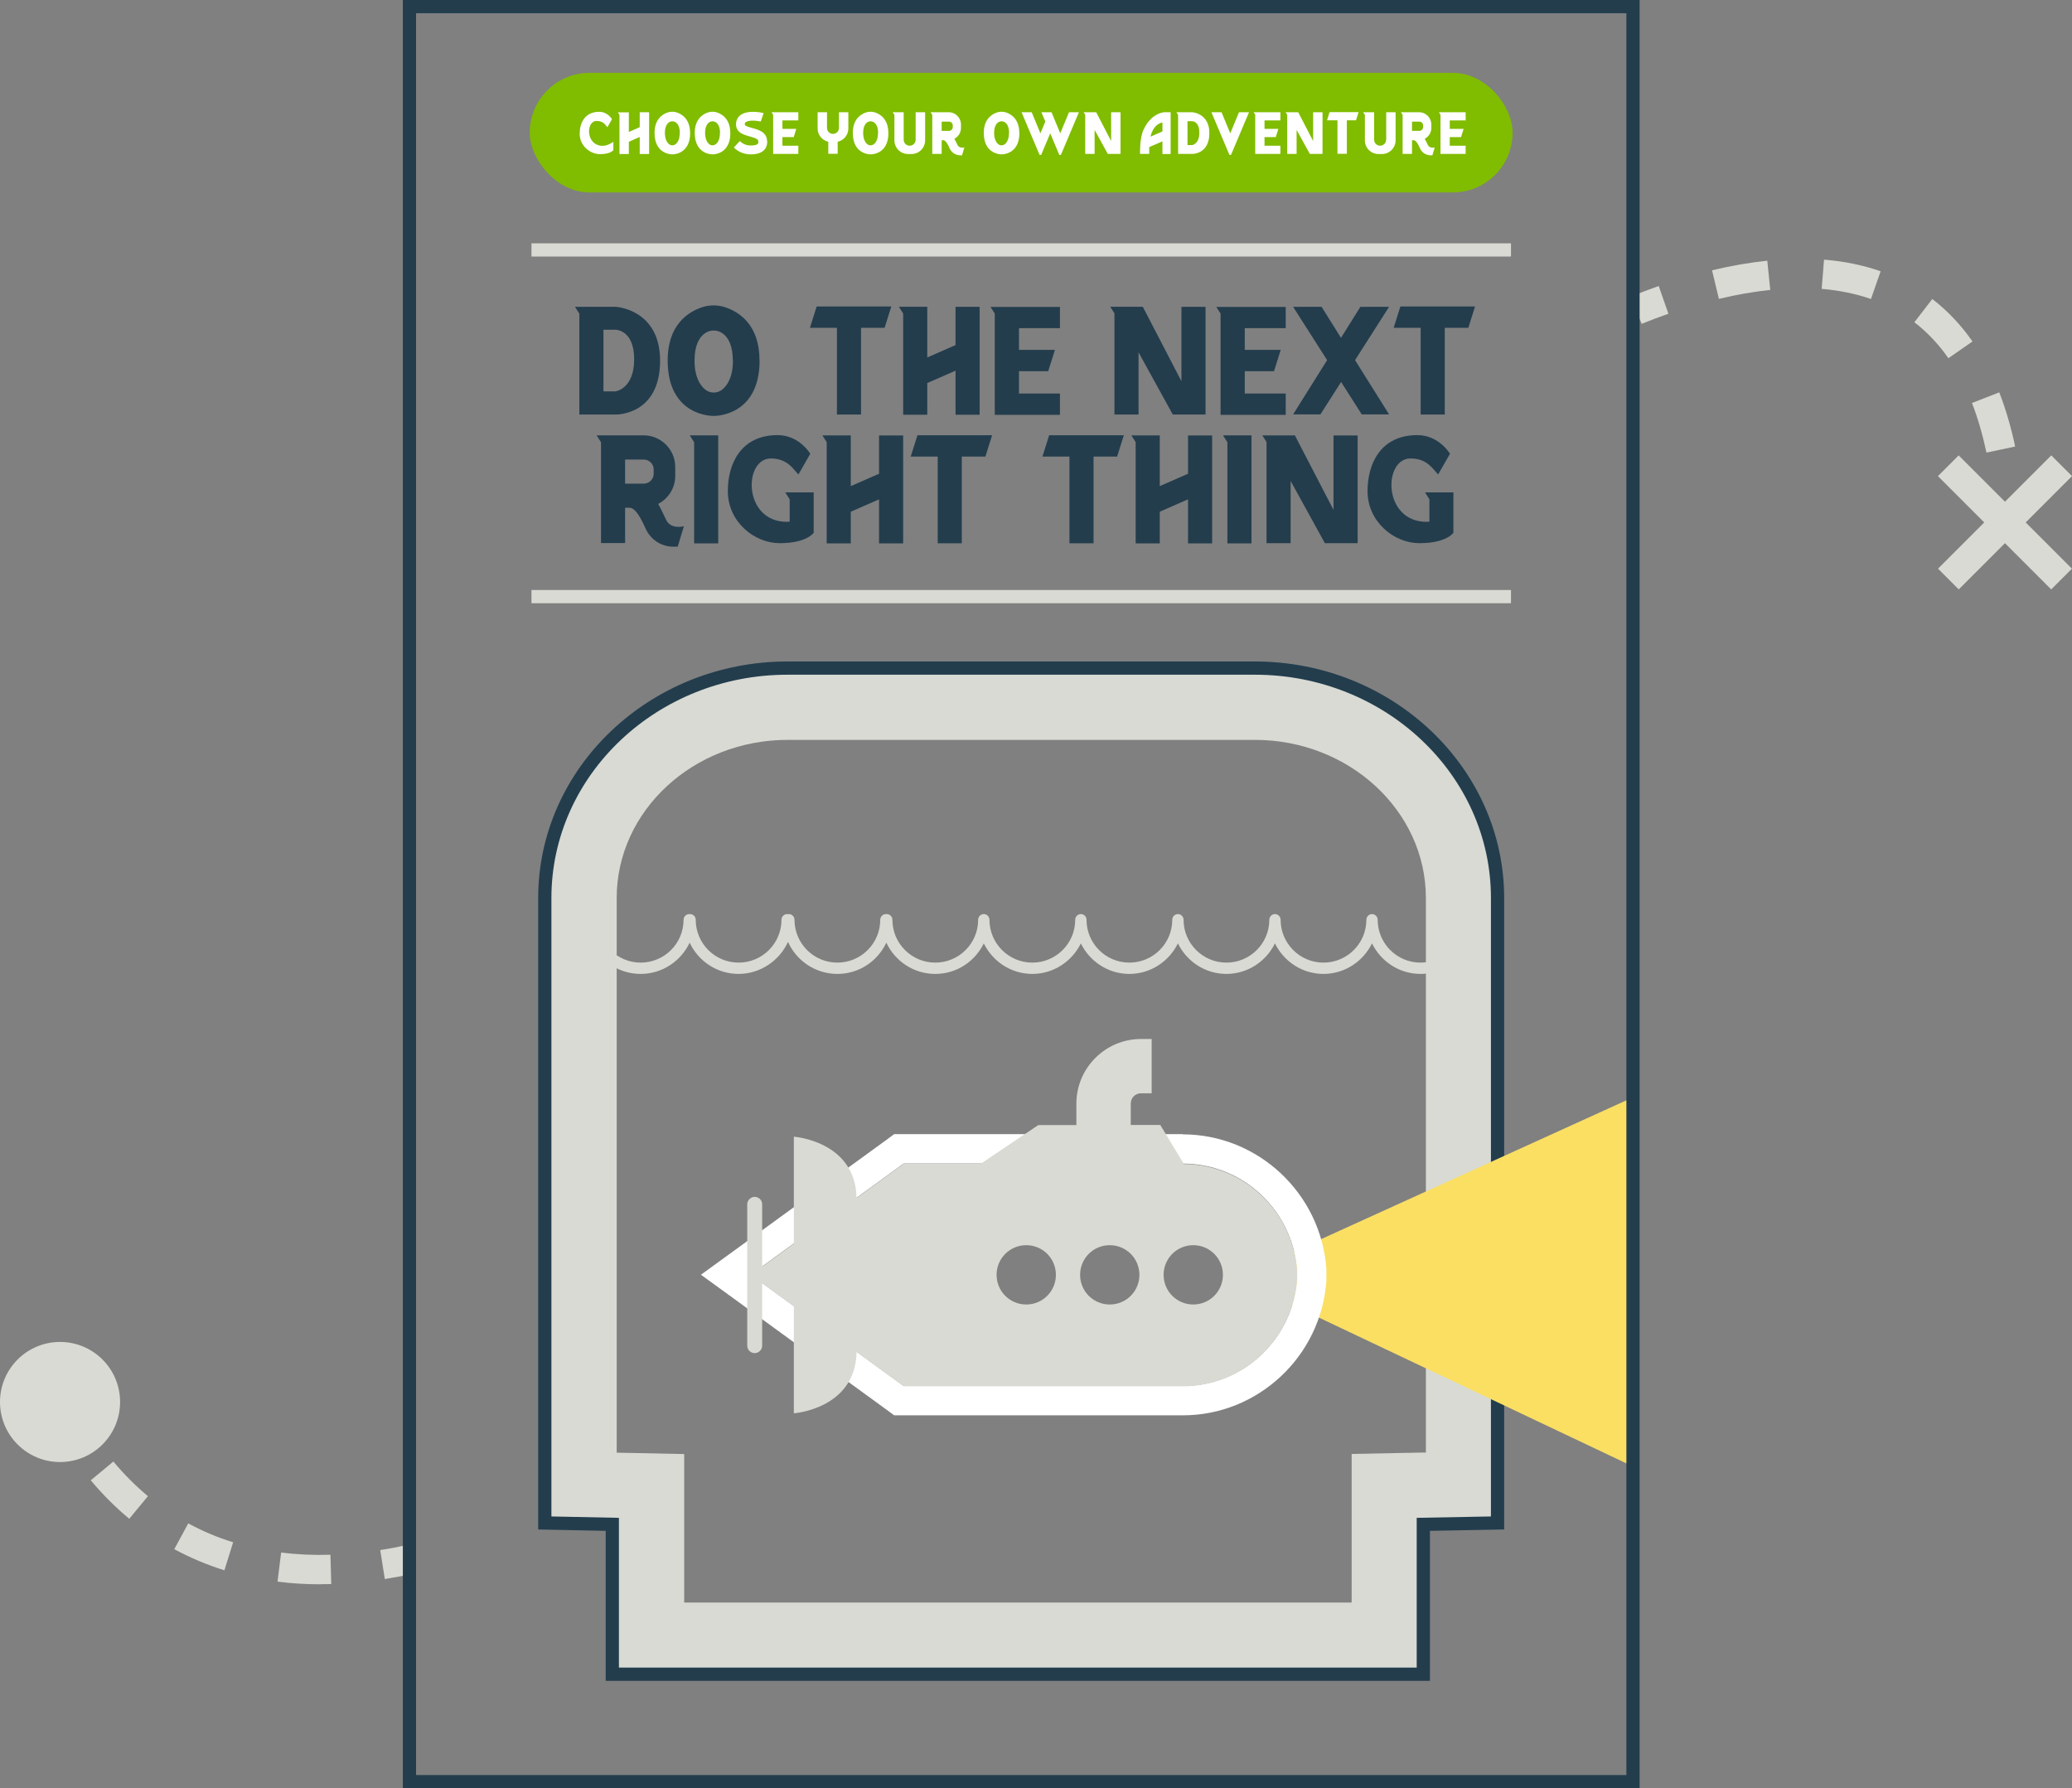 <?xml version="1.0" encoding="UTF-8"?>
<svg xmlns="http://www.w3.org/2000/svg" id="Layer_1" viewBox="0 0 194.27 167.64">
  <rect x="0" y="0" width="194.27" height="167.64" fill="#808080" stroke="none"/>
  <circle cx="5.63" cy="131.43" r="5.63" style="fill:#d8dad3;"></circle>
  <g>
    <rect x="186.61" y="41.46" width="2.75" height="15.02" transform="translate(20.43 147.27) rotate(-45)" style="fill:#d8dad3;"></rect>
    <rect x="180.48" y="47.6" width="15.02" height="2.75" transform="translate(20.43 147.27) rotate(-45)" style="fill:#d8dad3;"></rect>
  </g>
  <g>
    <path d="M153.92,30.36l-1.03-2.55c.88-.36,1.76-.69,2.63-1l.91,2.6c-.88,.31-1.72,.63-2.51,.95Z" style="fill:#d8dad3;"></path>
    <path d="M186.25,42.43c-.36-1.68-.81-3.24-1.36-4.65l2.56-1c.6,1.55,1.11,3.26,1.49,5.08l-2.69,.57Zm-3.57-8.85c-.92-1.32-1.99-2.45-3.19-3.37l1.68-2.18c1.42,1.09,2.69,2.43,3.77,3.98l-2.26,1.57Zm-7.26-5.55c-1.41-.49-2.96-.81-4.62-.95l.22-2.74c1.89,.15,3.68,.52,5.31,1.09l-.91,2.6Zm-14.26-.02l-.64-2.67c1.79-.43,3.53-.73,5.18-.9l.28,2.74c-1.53,.16-3.16,.44-4.82,.84Z" style="fill:#d8dad3;"></path>
    <path d="M187.16,50.01c-.04-.93-.1-1.82-.18-2.68l2.74-.25c.08,.91,.15,1.85,.19,2.81l-2.75,.12Z" style="fill:#d8dad3;"></path>
  </g>
  <g>
    <path d="M5.63,134.57c-.88-1.56-1.27-2.63-1.28-2.68l2.59-.94-1.29,.47,1.29-.47s.34,.92,1.1,2.27l-2.4,1.35Z" style="fill:#d8dad3;"></path>
    <path d="M30.04,148.52c-1.37,0-2.72-.08-4.02-.25l.34-2.73c1.48,.19,3.02,.26,4.62,.21l.08,2.75c-.35,0-.69,.01-1.02,.01Zm-8.99-1.31c-1.64-.51-3.22-1.18-4.71-1.98l1.31-2.42c1.33,.72,2.74,1.32,4.21,1.77l-.82,2.63Zm-8.94-4.84c-1.29-1.07-2.5-2.28-3.6-3.6l2.12-1.76c.99,1.19,2.08,2.28,3.24,3.25l-1.75,2.12Z" style="fill:#d8dad3;"></path>
    <path d="M36.08,148.03l-.43-2.72c.86-.13,1.74-.3,2.62-.5l.59,2.69c-.94,.21-1.88,.38-2.79,.53Z" style="fill:#d8dad3;"></path>
  </g>
  <path d="M117.65,69.36c8.84,0,16.04,6.65,16.04,14.83v51.98h-.36s-6.6,.13-6.6,.13v13.93h-62.58v-13.92l-6.33-.13v-51.99c0-8.18,7.19-14.83,16.04-14.83h43.81m0-6.73h-43.81c-12.57,0-22.76,9.65-22.76,21.55v58.59l6.33,.13v14.05h76.03v-14.05l6.96-.13v-58.59c0-11.9-10.19-21.55-22.76-21.55h0Z" style="fill:#d8dad3;"></path>
  <path d="M134.07,157.57H56.79v-14.06l-6.33-.13v-59.19c0-12.23,10.49-22.18,23.38-22.18h43.81c12.89,0,23.38,9.95,23.38,22.18v59.19l-6.96,.13v14.06Zm-76.03-1.24h74.79v-14.04l6.96-.13v-57.98c0-11.54-9.93-20.93-22.14-20.93h-43.81c-12.21,0-22.14,9.39-22.14,20.93v57.98l6.33,.13v14.04Z" style="fill:#233d4d;"></path>
  <rect x="49.67" y="6.83" width="92.15" height="11.21" rx="5.6" ry="5.6" style="fill:#80bc00;"></rect>
  <g>
    <path d="M61.89,33.81c0,5.17-4.18,5.05-4.18,5.05h-3.39v-9.45l-.41-.65h3.8s4.18,.2,4.18,5.05Zm-2.43-.13c0-2.78-1.75-2.77-1.75-2.77h-1.13s0,5.78,0,5.78h1.13s1.75-.23,1.75-3.01Z" style="fill:#233d4d;"></path>
    <path d="M71.22,33.78c0,5.33-4.31,5.21-4.31,5.21,0,0-4.31,.12-4.31-5.21,0-3.34,1.93-4.54,3.2-4.97,.72-.24,1.5-.24,2.21,0,1.28,.43,3.2,1.62,3.2,4.97Zm-2.51,.02c0-1.4-.43-2.12-.87-2.48-.54-.45-1.31-.45-1.85,0-.44,.36-.87,1.08-.87,2.48,0,1.53,.51,2.31,.99,2.71,.47,.39,1.15,.39,1.62,0,.48-.4,.99-1.18,.99-2.71Z" style="fill:#233d4d;"></path>
    <path d="M76.57,28.73h7l-.63,2h-2.21v8.13h-2.26v-8.13h-2.53l.63-2Z" style="fill:#233d4d;"></path>
    <path d="M89.59,28.76h2.26v10.12h-2.26v-4.13l-2.65,1.16v2.97h-2.26v-9.49l-.4-.63h2.66v4.75l2.65-1.16v-3.59Z" style="fill:#233d4d;"></path>
    <path d="M99.38,28.76v2h-3.84v2.04h3.37l-.63,2h-2.74v2.09h3.84v2h-6.11s0-9.49,0-9.49l-.4-.63h6.51Z" style="fill:#233d4d;"></path>
    <path d="M110.77,28.76h2.26v10.1h-3.07l-3.21-5.83v5.83h-2.26v-9.48l-.39-.62h3.05l3.62,6.98v-6.98Z" style="fill:#233d4d;"></path>
    <path d="M120.55,28.76v2h-3.84v2.04h3.37l-.63,2h-2.74v2.09h3.84v2h-6.11s0-9.49,0-9.49l-.4-.63h6.51Z" style="fill:#233d4d;"></path>
    <path d="M130.24,28.76l-3.19,5,3.19,5.09h-2.56l-1.94-3.04-1.94,3.04h-2.56l3.19-5.09-3.19-5h2.67l1.82,2.91,1.82-2.91h2.67Z" style="fill:#233d4d;"></path>
    <path d="M131.3,28.73h7l-.63,2h-2.21v8.13h-2.26v-8.13h-2.53l.63-2Z" style="fill:#233d4d;"></path>
    <path d="M64.12,49.34l-.58,1.91h-.41c-1.12,0-2.13-.66-2.59-1.68-.75-1.7-1.2-1.97-1.52-1.97h-.41v3.31h-2.26v-9.45l-.41-.65h4.4c1.64,0,2.97,1.33,2.97,2.97v.84c0,1.14-.65,2.12-1.6,2.62,.23,.4,.46,.89,.74,1.48,.45,.96,1.67,.61,1.67,.61Zm-2.83-5.33c0-.51-.42-.93-.93-.93h-1.75v2.26h1.75c.51,0,.93-.42,.93-.93v-.4Z" style="fill:#233d4d;"></path>
    <path d="M67.34,40.82v10.12h-2.26v-9.48l-.41-.65h2.67Z" style="fill:#233d4d;"></path>
    <path d="M76.29,46.17v3.75h0v.02s-.62,.98-3.19,.98c-2.37,0-4.86-2-4.86-4.88,0-2.52,1.19-5.25,4.67-5.25,2.04,0,3.06,1.75,3.06,1.75l-1.11,1.94c-.49-.49-1.01-1.5-2.59-1.5-2.57,0-2.63,5.94,1.51,5.94,.09,0,.17-.01,.26-.02v-2.09l-.41-.65h2.67Z" style="fill:#233d4d;"></path>
    <path d="M82.42,40.82h2.26v10.12h-2.26v-4.13l-2.65,1.16v2.97h-2.26v-9.49l-.4-.63h2.66v4.75l2.65-1.16v-3.59Z" style="fill:#233d4d;"></path>
    <path d="M86.02,40.8h7l-.63,2h-2.21v8.13h-2.26v-8.13h-2.53l.63-2Z" style="fill:#233d4d;"></path>
    <path d="M98.37,40.8h7l-.63,2h-2.21v8.13h-2.26v-8.13h-2.53l.63-2Z" style="fill:#233d4d;"></path>
    <path d="M111.39,40.82h2.26v10.12h-2.26v-4.13l-2.65,1.16v2.97h-2.26v-9.49l-.4-.63h2.66v4.75l2.65-1.16v-3.59Z" style="fill:#233d4d;"></path>
    <path d="M117.34,40.82v10.12h-2.26v-9.48l-.41-.65h2.67Z" style="fill:#233d4d;"></path>
    <path d="M125.03,40.82h2.26v10.1h-3.07l-3.21-5.83v5.83h-2.26v-9.48l-.39-.62h3.05l3.62,6.98v-6.98Z" style="fill:#233d4d;"></path>
    <path d="M136.27,46.17v3.75h0v.02s-.62,.98-3.19,.98c-2.37,0-4.86-2-4.86-4.88,0-2.52,1.19-5.25,4.67-5.25,2.04,0,3.06,1.75,3.06,1.75l-1.11,1.94c-.49-.49-1.01-1.5-2.59-1.5-2.57,0-2.63,5.94,1.51,5.94,.09,0,.17-.01,.26-.02v-2.09l-.41-.65h2.67Z" style="fill:#233d4d;"></path>
  </g>
  <g>
    <path d="M56.52,13.67c.49,0,.99-.38,.99-.38v.78s-.24,.38-1.25,.38c-.93,0-1.91-.78-1.91-1.91,0-.99,.47-2.06,1.83-2.06,.8,0,1.2,.69,1.2,.69l-.43,.76c-.19-.19-.32-.59-1.02-.59-1.01,0-1.03,2.33,.59,2.33Z" style="fill:#fff;"></path>
    <path d="M59.98,10.52h.88v3.92h-.88v-1.6l-1.02,.45v1.15h-.88v-3.67l-.15-.24h1.03v1.84l1.02-.45v-1.39Z" style="fill:#fff;"></path>
    <path d="M64.71,12.46c0,2.06-1.67,2.01-1.67,2.01,0,0-1.67,.05-1.67-2.01,0-1.29,.75-1.76,1.24-1.92,.28-.09,.58-.09,.85,0,.49,.17,1.24,.63,1.24,1.92Zm-.97,0c0-.54-.17-.82-.34-.96-.21-.17-.51-.17-.72,0-.17,.14-.34,.42-.34,.96,0,.59,.2,.89,.38,1.05,.18,.15,.44,.15,.63,0,.19-.15,.38-.46,.38-1.05Z" style="fill:#fff;"></path>
    <path d="M68.48,12.46c0,2.06-1.67,2.01-1.67,2.01,0,0-1.67,.05-1.67-2.01,0-1.29,.75-1.76,1.24-1.92,.28-.09,.58-.09,.85,0,.49,.17,1.24,.63,1.24,1.92Zm-.97,0c0-.54-.17-.82-.34-.96-.21-.17-.51-.17-.72,0-.17,.14-.34,.42-.34,.96,0,.59,.2,.89,.38,1.05,.18,.15,.44,.15,.63,0,.19-.15,.38-.46,.38-1.05Z" style="fill:#fff;"></path>
    <path d="M71.94,13.24c0,.56-.27,1.23-1.55,1.23-1.03,0-1.56-.62-1.58-.65l.56-.6s.35,.42,1.01,.42c.72,0,.75-.22,.72-.4-.03-.18-.16-.27-.77-.44-.56-.15-1.32-.35-1.32-1.15,0-.35,.14-.64,.39-.84,.67-.53,1.95-.27,2.2-.21l-.27,.79c-.45-.1-1.16-.14-1.42,.07-.04,.03-.08,.07-.08,.19,0,.14,.22,.22,.7,.35,.55,.15,1.39,.37,1.39,1.24Z" style="fill:#fff;"></path>
    <path d="M74.85,10.52v.77h-1.49v.79h1.3l-.24,.77h-1.06v.81h1.49v.77h-2.36s0-3.67,0-3.67l-.15-.24h2.52Z" style="fill:#fff;"></path>
    <path d="M78.66,10.52h.88v1.53c0,.61-.43,1.11-1,1.24v1.13h-.88v-1.13c-.57-.13-1-.63-1-1.24v-1.53h.88v1.47c0,.31,.25,.56,.56,.56s.56-.25,.56-.56v-1.47Z" style="fill:#fff;"></path>
    <path d="M83.3,12.46c0,2.06-1.67,2.01-1.67,2.01,0,0-1.67,.05-1.67-2.01,0-1.29,.75-1.76,1.24-1.92,.28-.09,.58-.09,.85,0,.49,.17,1.24,.63,1.24,1.92Zm-.97,0c0-.54-.17-.82-.34-.96-.21-.17-.51-.17-.72,0-.17,.14-.34,.42-.34,.96,0,.59,.2,.89,.38,1.05,.18,.15,.44,.15,.63,0,.19-.15,.38-.46,.38-1.05Z" style="fill:#fff;"></path>
    <path d="M85.86,10.52h.88v2.64c0,.7-.57,1.28-1.28,1.28h-.32c-.7,0-1.28-.57-1.28-1.28v-2.39l-.16-.25h1.03v2.58c0,.31,.25,.56,.56,.56s.56-.25,.56-.56v-2.58Z" style="fill:#fff;"></path>
    <path d="M90.42,13.82l-.22,.74h-.16c-.43,0-.83-.25-1-.65-.29-.66-.47-.76-.59-.76h-.16v1.28h-.88v-3.66l-.16-.25h1.7c.63,0,1.15,.51,1.15,1.15v.33c0,.44-.25,.82-.62,1.01,.09,.15,.18,.34,.29,.57,.17,.37,.65,.24,.65,.24Zm-1.09-2.06c0-.2-.16-.36-.36-.36h-.68v.87h.68c.2,0,.36-.16,.36-.36v-.16Z" style="fill:#fff;"></path>
    <path d="M95.58,12.46c0,2.06-1.67,2.01-1.67,2.01,0,0-1.67,.05-1.67-2.01,0-1.29,.75-1.76,1.24-1.92,.28-.09,.58-.09,.85,0,.49,.17,1.24,.63,1.24,1.92Zm-.97,0c0-.54-.17-.82-.34-.96-.21-.17-.51-.17-.72,0-.17,.14-.34,.42-.34,.96,0,.59,.2,.89,.38,1.05,.18,.15,.44,.15,.63,0,.19-.15,.38-.46,.38-1.05Z" style="fill:#fff;"></path>
    <path d="M100.21,10.52h.95l-1.69,4h-.15s0,0,0,0l-.85-2.02-.85,2.02h-.15s0,0,0,0l-1.69-4h.95l.82,1.98,.46-1.11-.37-.87h.95l.36,.87,.46,1.11,.82-1.98Z" style="fill:#fff;"></path>
    <path d="M104.18,10.52h.88v3.91h-1.19l-1.24-2.25v2.25h-.88v-3.67l-.15-.24h1.18l1.4,2.7v-2.7Z" style="fill:#fff;"></path>
    <path d="M109.3,10.52h.46v3.92h-.77v-1.19l-1.24,.54c0,.06,0,.12,0,.17v.47h-.86s-.05-1.43,.32-2.25c.79-1.73,2.1-1.67,2.1-1.67Zm-.31,.96c-.66,.14-.97,.72-1.12,1.33l1.12-.49v-.84Z" style="fill:#fff;"></path>
    <path d="M113.39,12.48c0,2-1.62,1.95-1.62,1.95h-1.31v-3.66l-.16-.25h1.47s1.62,.08,1.62,1.95Zm-.94-.05c0-1.07-.67-1.07-.67-1.07h-.44s0,2.24,0,2.24h.44s.67-.09,.67-1.16Z" style="fill:#fff;"></path>
    <path d="M116.16,10.52h.95l-1.69,4h-.15s0,0,0,0l-1.69-4h.95l.82,1.98,.82-1.98Z" style="fill:#fff;"></path>
    <path d="M120.05,10.52v.77h-1.49v.79h1.3l-.24,.77h-1.06v.81h1.49v.77h-2.36s0-3.67,0-3.67l-.15-.24h2.52Z" style="fill:#fff;"></path>
    <path d="M123.12,10.52h.88v3.91h-1.19l-1.24-2.25v2.25h-.88v-3.67l-.15-.24h1.18l1.4,2.7v-2.7Z" style="fill:#fff;"></path>
    <path d="M124.67,10.51h2.71l-.24,.77h-.86v3.14h-.88v-3.14h-.98l.24-.77Z" style="fill:#fff;"></path>
    <path d="M129.97,13.1v-2.58h.88v2.64c0,.7-.57,1.28-1.28,1.28h-.32c-.71,0-1.28-.57-1.28-1.28v-2.39l-.16-.25h1.03v2.58c0,.31,.25,.56,.56,.56s.56-.25,.56-.56h0Z" style="fill:#fff;"></path>
    <path d="M134.52,13.82l-.22,.74h-.16c-.43,0-.83-.25-1-.65-.29-.66-.47-.76-.59-.76h-.16v1.28h-.88v-3.66l-.16-.25h1.7c.63,0,1.15,.51,1.15,1.15v.33c0,.44-.25,.82-.62,1.01,.09,.15,.18,.34,.29,.57,.17,.37,.65,.24,.65,.24Zm-1.09-2.06c0-.2-.16-.36-.36-.36h-.68v.87h.68c.2,0,.36-.16,.36-.36v-.16Z" style="fill:#fff;"></path>
    <path d="M137.42,10.52v.77h-1.49v.79h1.3l-.24,.77h-1.06v.81h1.49v.77h-2.36s0-3.67,0-3.67l-.15-.24h2.52Z" style="fill:#fff;"></path>
  </g>
  <polygon points="119.34 118.22 152.71 103.05 152.71 137.29 119.49 121.54 119.34 118.22" style="fill:#fadf63;"></polygon>
  <rect x="49.83" y="55.31" width="91.84" height="1.24" style="fill:#d8dad3;"></rect>
  <rect x="49.83" y="22.81" width="91.84" height="1.24" style="fill:#d8dad3;"></rect>
  <path d="M110.9,109.08c5.71,0,10.33,4.45,10.72,10.06v.73c-.38,5.61-5.01,10.06-10.72,10.06h-26.17l-14.34-10.43,14.34-10.43h26.17m0-2.75h-27.06l-.72,.53-14.34,10.43-3.06,2.22,3.06,2.22,14.34,10.43,.72,.53h27.06c7.06,0,12.98-5.54,13.46-12.62v-.09s0-.09,0-.09v-.92c-.49-7.08-6.41-12.62-13.47-12.62h0Z" style="fill:#fff;"></path>
  <path d="M110.98,109.09l-2.19-3.63h-2.77v-2.01c0-.53,.43-.96,.96-.96h1v-5.09h-1c-3.34,0-6.06,2.72-6.06,6.06v2.01h-3.57l-5.39,3.62h-7.23l-4.42,3.22c-.1-5.35-5.88-5.75-5.88-5.75v10.03l-2.97,2.16v-5.85c0-.39-.32-.7-.7-.7s-.7,.32-.7,.7v13.25c0,.39,.32,.7,.7,.7s.7-.32,.7-.7v-5.85l2.97,2.16v10.03s5.78-.4,5.88-5.75l4.42,3.22h26.17c5.71,0,10.33-4.45,10.72-10.06v-.73c-.38-5.59-4.97-10.01-10.64-10.05Zm-14.76,13.2c-1.54,0-2.78-1.24-2.78-2.78s1.24-2.78,2.78-2.78,2.78,1.24,2.78,2.78-1.24,2.78-2.78,2.78Zm7.83,0c-1.54,0-2.78-1.24-2.78-2.78s1.24-2.78,2.78-2.78,2.78,1.24,2.78,2.78-1.24,2.78-2.78,2.78Zm7.83,0c-1.54,0-2.78-1.24-2.78-2.78s1.24-2.78,2.78-2.78,2.78,1.24,2.78,2.78-1.24,2.78-2.78,2.78Z" style="fill:#d8dad3;"></path>
  <path d="M137.74,85.69c-.29,0-.53,.24-.53,.53,0,2.22-1.8,4.02-4.02,4.02s-4.02-1.8-4.02-4.02c0-.29-.24-.53-.53-.53s-.53,.24-.53,.53c0,2.22-1.8,4.02-4.02,4.02s-4.02-1.8-4.02-4.02c0-.29-.24-.53-.53-.53s-.53,.24-.53,.53c0,2.22-1.8,4.02-4.02,4.02s-4.02-1.8-4.02-4.02c0-.29-.24-.53-.53-.53s-.53,.24-.53,.53c0,2.22-1.8,4.02-4.02,4.02s-4.02-1.8-4.02-4.02c0-.29-.24-.53-.53-.53s-.53,.24-.53,.53c0,2.22-1.8,4.02-4.02,4.02s-4.02-1.8-4.02-4.02c0-.29-.24-.53-.53-.53s-.53,.24-.53,.53c0,2.22-1.8,4.02-4.02,4.02s-4.02-1.8-4.02-4.02c0-.29-.24-.53-.53-.53-.01,0-.02,0-.04,0-.01,0-.02,0-.04,0-.29,0-.53,.24-.53,.53,0,2.22-1.8,4.02-4.02,4.02s-4.02-1.8-4.02-4.02c0-.29-.24-.53-.53-.53-.03,0-.05,.01-.08,.02-.03,0-.05-.02-.08-.02-.29,0-.53,.24-.53,.53,0,2.22-1.8,4.02-4.02,4.02s-4.02-1.8-4.02-4.02c0-.29-.24-.53-.53-.53-.01,0-.02,0-.04,0-.01,0-.02,0-.04,0-.29,0-.53,.24-.53,.53,0,2.22-1.8,4.02-4.02,4.02s-4.02-1.8-4.02-4.02c0-.29-.24-.53-.53-.53s-.53,.24-.53,.53c0,2.8,2.28,5.08,5.08,5.08,2.03,0,3.78-1.21,4.59-2.93,.81,1.73,2.56,2.93,4.59,2.93s3.83-1.24,4.63-3c.8,1.77,2.57,3,4.63,3s3.78-1.21,4.59-2.93c.81,1.73,2.56,2.93,4.59,2.93s3.72-1.18,4.55-2.86c.83,1.69,2.55,2.86,4.55,2.86s3.72-1.18,4.55-2.86c.83,1.69,2.55,2.86,4.55,2.86s3.72-1.18,4.55-2.86c.83,1.69,2.55,2.86,4.55,2.86s3.72-1.18,4.55-2.86c.83,1.69,2.55,2.86,4.55,2.86s3.72-1.18,4.55-2.86c.83,1.69,2.55,2.86,4.55,2.86,2.8,0,5.08-2.28,5.08-5.08,0-.29-.24-.53-.53-.53Z" style="fill:#d8dad3;"></path>
  <path d="M153.73,167.64H37.77V0h115.96V167.64Zm-114.72-1.24h113.48V1.24H39.01V166.4Z" style="fill:#233d4d;"></path>
</svg>
